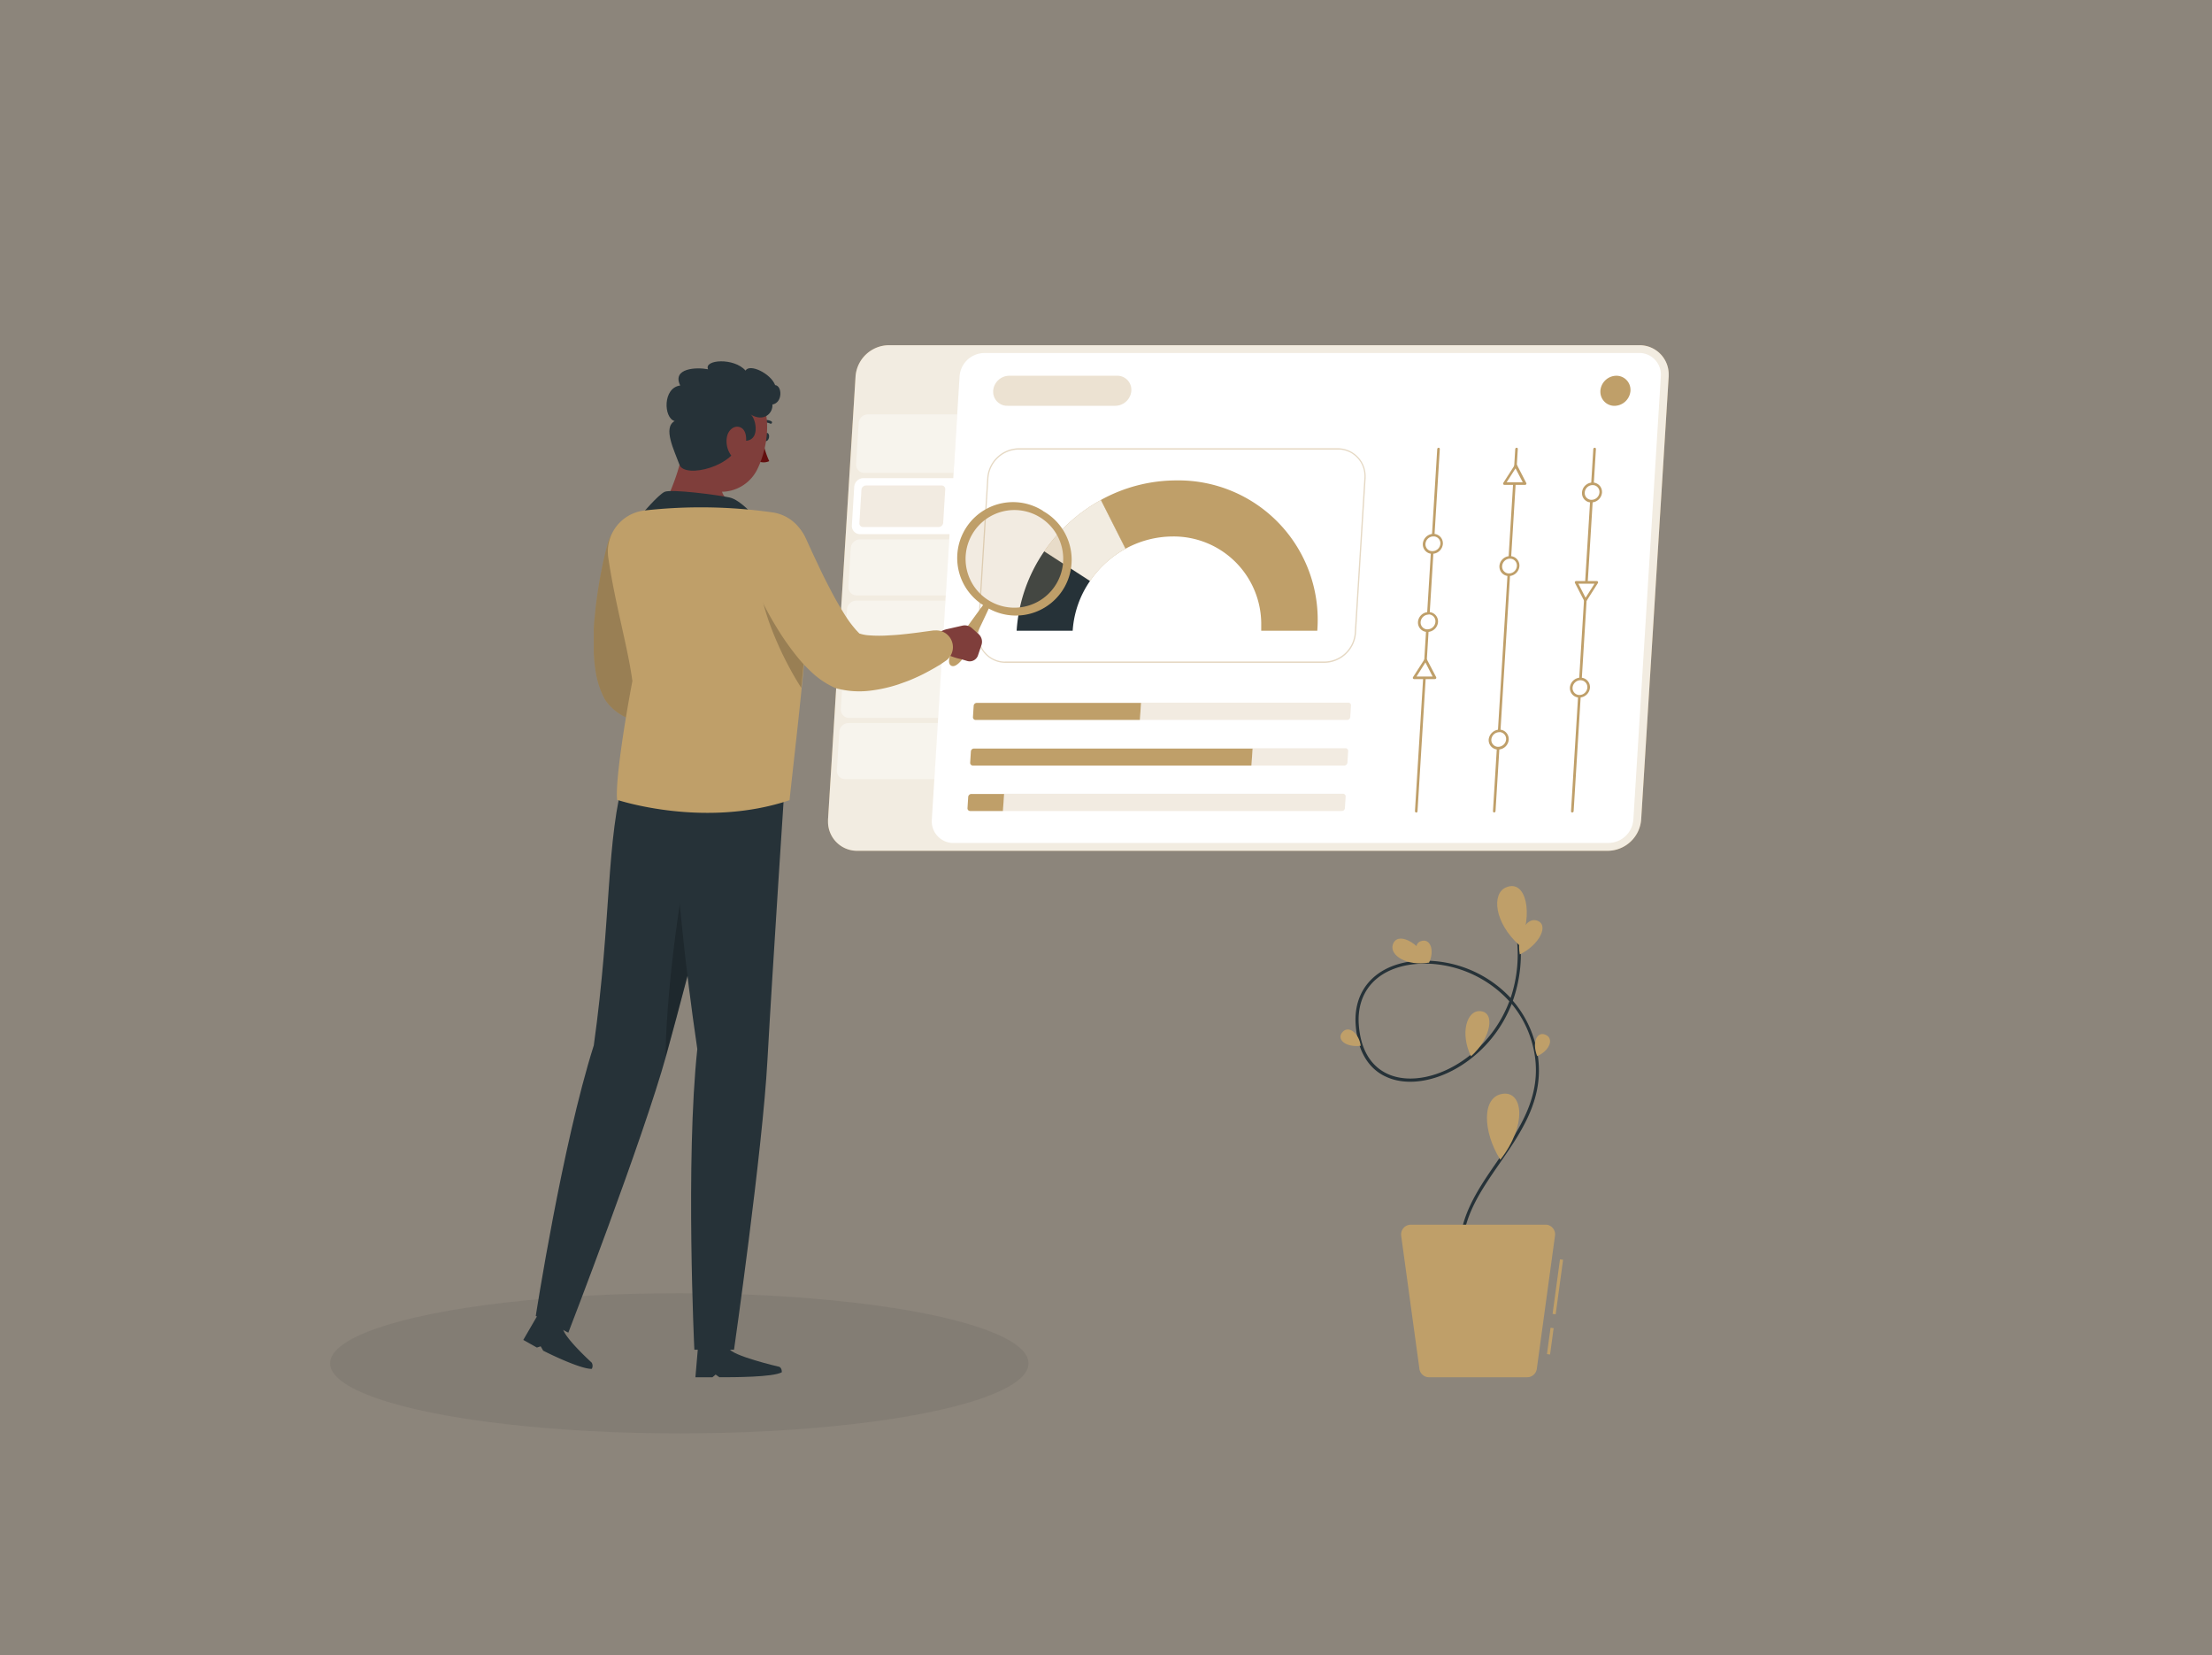 <svg id="Layer_1" data-name="Layer 1" xmlns="http://www.w3.org/2000/svg" viewBox="0 0 397 297"><rect x="0" y="0" width="397" height="297" fill="#808080" stroke="none"/><rect x="-7.62" y="-5.7" width="412.23" height="308.39" style="fill:#bf9f69;opacity:0.2"/><g id="freepik--Shadow--inject-1" style="opacity:0.1"><ellipse id="freepik--path--inject-1" cx="121.92" cy="244.62" rx="62.68" ry="12.58" style="fill:#383838"/></g><g id="freepik--information-tab--inject-1"><path d="M288.59,152.66H153.87a5.21,5.21,0,0,1-5.26-5.16c0-.15,0-.29,0-.44l4.94-79.52a6.05,6.05,0,0,1,5.95-5.6H294.22a5.22,5.22,0,0,1,5.27,5.17c0,.14,0,.29,0,.43l-4.94,79.52A6.07,6.07,0,0,1,288.59,152.66Z" style="fill:#bf9f69"/><path d="M288.59,152.66H153.87a5.21,5.21,0,0,1-5.26-5.16c0-.15,0-.29,0-.44l4.94-79.52a6.05,6.05,0,0,1,5.95-5.6H294.22a5.22,5.22,0,0,1,5.27,5.17c0,.14,0,.29,0,.43l-4.94,79.52A6.07,6.07,0,0,1,288.59,152.66Z" style="fill:#fff;isolation:isolate;opacity:0.8"/><path d="M171.14,84.85h-16a1.47,1.47,0,0,1-1.49-1.45.57.57,0,0,1,0-.13l.46-7.33a1.68,1.68,0,0,1,1.69-1.59h16Z" style="fill:#fff;isolation:isolate;opacity:0.4"/><path d="M294.14,63.34H176.67a4.5,4.5,0,0,0-4.45,4.2l-1.13,18.25H155a1.68,1.68,0,0,0-1.69,1.59l-.42,6.87a1.48,1.48,0,0,0,1.35,1.59h16.18l-3.18,51.22a3.89,3.89,0,0,0,3.59,4.19H288.69a4.52,4.52,0,0,0,4.46-4.2l4.93-79.52a3.9,3.9,0,0,0-3.57-4.19Z" style="fill:#fff"/><path d="M169.75,106.83h-16a1.47,1.47,0,0,1-1.49-1.45.66.66,0,0,1,0-.14l.43-6.87a1.68,1.68,0,0,1,1.69-1.59h16Z" style="fill:#fff;isolation:isolate;opacity:0.4"/><path d="M169.09,117.83h-16a1.49,1.49,0,0,1-1.5-1.46.57.57,0,0,1,0-.13l.43-6.89a1.68,1.68,0,0,1,1.69-1.58h16Z" style="fill:#fff;isolation:isolate;opacity:0.4"/><path d="M168.41,128.82h-16a1.49,1.49,0,0,1-1.5-1.47.49.49,0,0,1,0-.12l.42-6.89a1.72,1.72,0,0,1,1.7-1.58h16Z" style="fill:#fff;isolation:isolate;opacity:0.4"/><path d="M167.73,139.8h-16a1.48,1.48,0,0,1-1.53-1.42v-.18l.43-6.88a1.7,1.7,0,0,1,1.69-1.59h16.05Z" style="fill:#fff;isolation:isolate;opacity:0.4"/><path d="M154.89,94.56a.64.64,0,0,1-.65-.62v-.07l.37-6a.84.84,0,0,1,.81-.76H169a.64.64,0,0,1,.65.62v.07l-.37,6a.83.83,0,0,1-.82.76Z" style="fill:#bf9f69;isolation:isolate;opacity:0.2"/><path d="M200.19,72.81H180.78a2.51,2.51,0,0,1-2.53-2.5v-.2h0a2.92,2.92,0,0,1,2.87-2.69h19.39a2.51,2.51,0,0,1,2.54,2.49,1.41,1.41,0,0,1,0,.2h0A2.92,2.92,0,0,1,200.19,72.81Z" style="fill:#bf9f69;isolation:isolate;opacity:0.3"/><path d="M292.63,70.12a2.92,2.92,0,0,1-2.86,2.7,2.52,2.52,0,0,1-2.54-2.49,1.48,1.48,0,0,1,0-.21,2.91,2.91,0,0,1,2.86-2.7,2.52,2.52,0,0,1,2.54,2.48A1.7,1.7,0,0,1,292.63,70.12Z" style="fill:#bf9f69"/><path d="M237.69,118.94H180.46a5,5,0,0,1-5-4.92c0-.14,0-.29,0-.43l1.72-27.81a5.76,5.76,0,0,1,5.67-5.35h57.25a5,5,0,0,1,5,4.91c0,.14,0,.29,0,.44l-1.73,27.81A5.77,5.77,0,0,1,237.69,118.94ZM182.82,80.67a5.51,5.51,0,0,0-5.42,5.11l-1.73,27.81a4.75,4.75,0,0,0,4.38,5.1,3,3,0,0,0,.42,0h57.24a5.51,5.51,0,0,0,5.43-5.11l1.73-27.81a4.75,4.75,0,0,0-4.39-5.1l-.41,0Z" style="fill:#bf9f69;isolation:isolate;opacity:0.4"/><path d="M187.41,98.93l8.22,5.32A18.46,18.46,0,0,1,202,98.46l-4.41-8.74A29.82,29.82,0,0,0,187.41,98.93Z" style="fill:#bf9f69"/><path d="M187.41,98.93l8.22,5.32A18.46,18.46,0,0,1,202,98.46l-4.41-8.74A29.82,29.82,0,0,0,187.41,98.93Z" style="fill:#fff;isolation:isolate;opacity:0.8"/><path d="M182.46,113.17h10.06a17.68,17.68,0,0,1,3.11-8.92l-8.22-5.32A28.43,28.43,0,0,0,182.46,113.17Z" style="fill:#263238"/><path d="M211.1,86.2a28.06,28.06,0,0,0-13.52,3.51L202,98.46a17.74,17.74,0,0,1,8.45-2.2,15.72,15.72,0,0,1,15.91,15.51c0,.47,0,.94,0,1.4h10.06A25,25,0,0,0,211.1,86.2Z" style="fill:#bf9f69"/><path d="M204.58,129.18H175.1a.48.48,0,0,1-.48-.48v0l.13-2.07a.56.56,0,0,1,.56-.51h29.48Z" style="fill:#bf9f69"/><path d="M204.58,129.18h37.2a.56.56,0,0,0,.56-.52l.13-2.07a.48.48,0,0,0-.44-.51H204.79Z" style="fill:#bf9f69;isolation:isolate;opacity:0.2"/><path d="M224.6,137.36h-50a.48.48,0,0,1-.48-.47v0l.13-2.07a.56.56,0,0,1,.56-.51h50Z" style="fill:#bf9f69"/><path d="M224.6,137.36h16.67a.57.57,0,0,0,.56-.52l.13-2.07a.47.47,0,0,0-.43-.51H224.79Z" style="fill:#bf9f69;isolation:isolate;opacity:0.2"/><path d="M180,145.52h-5.88a.48.48,0,0,1-.48-.47v0l.13-2.07a.58.58,0,0,1,.57-.52h5.87Z" style="fill:#bf9f69"/><path d="M180,145.52h60.82a.56.56,0,0,0,.56-.51l.13-2.07a.48.48,0,0,0-.45-.52H180.15Z" style="fill:#bf9f69;isolation:isolate;opacity:0.2"/><path d="M254.17,145.78a.23.23,0,0,1-.22-.21v0l4-65a.25.25,0,0,1,.25-.23.21.21,0,0,1,.21.21v0l-4,65a.26.26,0,0,1-.25.26Z" style="fill:#bf9f69"/><path d="M258.72,97.58a1.69,1.69,0,0,1-1.65,1.55,1.45,1.45,0,0,1-1.47-1.43.49.49,0,0,1,0-.12A1.68,1.68,0,0,1,257.26,96a1.43,1.43,0,0,1,1.46,1.42Z" style="fill:#fff"/><path d="M257.05,99.37a1.69,1.69,0,0,1-1.69-1.69v-.1a1.93,1.93,0,0,1,1.9-1.79,1.69,1.69,0,0,1,1.7,1.68.41.41,0,0,1,0,.11A1.93,1.93,0,0,1,257.05,99.37Zm.2-3.12a1.43,1.43,0,0,0-1.41,1.33A1.22,1.22,0,0,0,257,98.89h.1a1.43,1.43,0,0,0,1.41-1.32,1.23,1.23,0,0,0-1.13-1.32Z" style="fill:#bf9f69"/><path d="M257.85,111.58a1.69,1.69,0,0,1-1.65,1.56,1.47,1.47,0,0,1-1.47-1.44.49.49,0,0,1,0-.12,1.69,1.69,0,0,1,1.65-1.57,1.44,1.44,0,0,1,1.46,1.42Z" style="fill:#fff"/><path d="M256.19,113.39a1.68,1.68,0,0,1-1.7-1.68v-.1a1.93,1.93,0,0,1,1.9-1.79,1.68,1.68,0,0,1,1.7,1.68v.11A1.93,1.93,0,0,1,256.19,113.39Zm.19-3.11a1.44,1.44,0,0,0-1.41,1.33,1.22,1.22,0,0,0,1.13,1.31h.11a1.44,1.44,0,0,0,1.41-1.32,1.23,1.23,0,0,0-1.1-1.35.65.65,0,0,0-.14,0Z" style="fill:#bf9f69"/><polygon points="255.87 118.39 253.81 121.61 257.53 121.61 255.87 118.39" style="fill:#fff"/><path d="M257.52,121.85H253.8a.23.23,0,0,1-.2-.11.25.25,0,0,1,0-.24l2.07-3.22a.23.23,0,0,1,.32-.07.27.27,0,0,1,.08.07l1.69,3.22a.25.25,0,0,1-.13.33l-.1,0Zm-3.29-.46h2.89l-1.29-2.53Z" style="fill:#bf9f69"/><path d="M282.18,145.78a.21.21,0,0,1-.22-.21v0l4-65a.25.25,0,0,1,.25-.23.21.21,0,0,1,.22.21v0l-4,65A.26.26,0,0,1,282.18,145.78Z" style="fill:#bf9f69"/><path d="M285.12,123.38a1.44,1.44,0,0,0-1.33-1.55h-.13a1.69,1.69,0,0,0-1.65,1.56,1.45,1.45,0,0,0,1.33,1.55h.13A1.68,1.68,0,0,0,285.12,123.38Z" style="fill:#fff"/><path d="M283.46,125.16a1.68,1.68,0,0,1-1.7-1.68v-.1a1.93,1.93,0,0,1,1.9-1.79,1.69,1.69,0,0,1,1.7,1.69v.1A1.93,1.93,0,0,1,283.46,125.16Zm.19-3.11a1.45,1.45,0,0,0-1.41,1.33,1.24,1.24,0,0,0,1.15,1.32h.09a1.43,1.43,0,0,0,1.41-1.32,1.23,1.23,0,0,0-1.14-1.32Z" style="fill:#bf9f69"/><path d="M287.29,88.37A1.43,1.43,0,0,0,286,86.82h-.14a1.69,1.69,0,0,0-1.65,1.56,1.45,1.45,0,0,0,1.33,1.55h.13A1.67,1.67,0,0,0,287.29,88.37Z" style="fill:#fff"/><path d="M285.63,90.15a1.65,1.65,0,0,1-1.7-1.61.91.91,0,0,1,0-.17,1.92,1.92,0,0,1,1.89-1.79,1.68,1.68,0,0,1,1.7,1.68v.11A1.93,1.93,0,0,1,285.63,90.15Zm.19-3.11a1.43,1.43,0,0,0-1.4,1.33,1.22,1.22,0,0,0,1.12,1.31h.12a1.42,1.42,0,0,0,1.4-1.32,1.22,1.22,0,0,0-1.13-1.32Z" style="fill:#bf9f69"/><polygon points="284.54 107.71 282.88 104.49 286.6 104.49 284.54 107.71" style="fill:#fff"/><path d="M284.52,107.94a.21.21,0,0,1-.19-.11l-1.66-3.22a.24.24,0,0,1,0-.23.22.22,0,0,1,.21-.12h3.72a.21.21,0,0,1,.19.12.24.24,0,0,1,0,.23l-2.05,3.22A.27.27,0,0,1,284.52,107.94Zm-1.25-3.21,1.3,2.52,1.61-2.52Z" style="fill:#bf9f69"/><path d="M268.17,145.78a.23.23,0,0,1-.22-.21s0,0,0,0l4-65a.25.25,0,0,1,.25-.23.2.2,0,0,1,.21.2v0l-4,65A.26.26,0,0,1,268.17,145.78Z" style="fill:#bf9f69"/><path d="M272.48,101.56a1.68,1.68,0,0,1-1.66,1.55,1.43,1.43,0,0,1-1.46-1.41v-.14A1.7,1.7,0,0,1,271,100a1.45,1.45,0,0,1,1.46,1.44Z" style="fill:#fff"/><path d="M270.81,103.36a1.69,1.69,0,0,1-1.7-1.69.34.34,0,0,1,0-.1,1.92,1.92,0,0,1,1.9-1.79,1.69,1.69,0,0,1,1.69,1.69v.1A1.93,1.93,0,0,1,270.81,103.36Zm.19-3.12a1.43,1.43,0,0,0-1.4,1.33,1.23,1.23,0,0,0,1.14,1.32h.1a1.42,1.42,0,0,0,1.4-1.32,1.22,1.22,0,0,0-1.13-1.32Z" style="fill:#bf9f69"/><path d="M270.54,132.71a1.69,1.69,0,0,1-1.65,1.55,1.43,1.43,0,0,1-1.46-1.42v-.13a1.69,1.69,0,0,1,1.65-1.56,1.45,1.45,0,0,1,1.47,1.43A.57.57,0,0,1,270.54,132.71Z" style="fill:#fff"/><path d="M268.87,134.49a1.69,1.69,0,0,1-1.69-1.69v-.09a2,2,0,0,1,1.9-1.8,1.7,1.7,0,0,1,1.7,1.69.41.41,0,0,1,0,.11A1.92,1.92,0,0,1,268.87,134.49Zm.2-3.11a1.43,1.43,0,0,0-1.41,1.33A1.23,1.23,0,0,0,268.8,134h.1a1.44,1.44,0,0,0,1.41-1.32,1.23,1.23,0,0,0-1.13-1.32Z" style="fill:#bf9f69"/><polygon points="272.04 83.59 269.97 86.81 273.69 86.81 272.04 83.59" style="fill:#fff"/><path d="M273.68,87H270a.22.22,0,0,1-.2-.12.3.3,0,0,1,0-.23l2.06-3.21a.25.25,0,0,1,.34-.08.27.27,0,0,1,.07.08l1.65,3.21a.19.19,0,0,1,0,.23A.22.22,0,0,1,273.68,87Zm-3.28-.46h2.9l-1.3-2.5Z" style="fill:#bf9f69"/></g><g id="freepik--Character--inject-1"><path d="M120.45,100.32l-.56,2.75-.56,2.82c-.37,1.87-.69,3.74-1,5.58-.14.92-.26,1.82-.35,2.72s-.18,1.76-.23,2.6a22.06,22.06,0,0,0,0,2.3c0,.66.15,1.23.12,1.29l-.38-.65c-.17-.17-.48-.33-.53-.25s.15.2.51.3a7.47,7.47,0,0,0,1.41.19,15.75,15.75,0,0,0,1.82,0,34.65,34.65,0,0,0,4.07-.57c.71-.13,1.43-.27,2.14-.43l2.1-.46.29-.06a3,3,0,0,1,2.39,5.27l-1.06.77-1,.71c-.71.46-1.42.89-2.17,1.3a30.74,30.74,0,0,1-4.76,2.13,23.73,23.73,0,0,1-2.75.74,14.38,14.38,0,0,1-3.21.3,11.29,11.29,0,0,1-3.94-.75,9.29,9.29,0,0,1-4.06-3.16,3.5,3.5,0,0,1-.29-.49l-.09-.16a15.84,15.84,0,0,1-1.44-4.51,29.07,29.07,0,0,1-.36-3.73c0-1.18,0-2.32,0-3.44s.12-2.22.23-3.3c.2-2.16.52-4.27.88-6.36.2-1,.39-2.08.62-3.11.12-.52.23-1,.36-1.56l.42-1.59a5.9,5.9,0,0,1,11.49,2.66Z" style="fill:#bf9f69"/><path d="M120.45,100.32l-.56,2.75-.56,2.82c-.37,1.87-.69,3.74-1,5.58-.14.92-.26,1.82-.35,2.72s-.18,1.76-.23,2.6a22.06,22.06,0,0,0,0,2.3c0,.66.15,1.23.12,1.29l-.38-.65c-.17-.17-.48-.33-.53-.25s.15.2.51.3a7.47,7.47,0,0,0,1.41.19,15.75,15.75,0,0,0,1.82,0,34.65,34.65,0,0,0,4.07-.57c.71-.13,1.43-.27,2.14-.43l2.1-.46.29-.06a3,3,0,0,1,2.39,5.27l-1.06.77-1,.71c-.71.46-1.42.89-2.17,1.3a30.74,30.74,0,0,1-4.76,2.13,23.73,23.73,0,0,1-2.75.74,14.38,14.38,0,0,1-3.21.3,11.29,11.29,0,0,1-3.94-.75,9.29,9.29,0,0,1-4.06-3.16,3.5,3.5,0,0,1-.29-.49l-.09-.16a15.84,15.84,0,0,1-1.44-4.51,29.07,29.07,0,0,1-.36-3.73c0-1.18,0-2.32,0-3.44s.12-2.22.23-3.3c.2-2.16.52-4.27.88-6.36.2-1,.39-2.08.62-3.11.12-.52.23-1,.36-1.56l.42-1.59a5.9,5.9,0,0,1,11.49,2.66Z" style="isolation:isolate;opacity:0.2"/><path d="M106.19,244.49s-5.33-4.83-5.2-6.37l-4.43-2.25-2.64,4.55,2.44,1.37.68-.22.45.78c2.2,1.12,7,3.33,8.72,3.26A1.1,1.1,0,0,0,106.19,244.49Z" style="fill:#263238"/><path d="M106.57,187.58c3.23-23.11,2.17-37.12,5.56-48.5l21-1.7s-9.3,36.64-13.53,51.9S102,239.12,102,239.12l-5.84-3S100.9,205.45,106.57,187.58Z" style="fill:#263238"/><path d="M123.67,154.47c-1.42,3.3-4.21,24.47-4.2,35.05a1.09,1.09,0,0,1,.07-.24c1.5-5.36,3.62-13.37,5.74-21.49Z" style="isolation:isolate;opacity:0.2"/><path d="M139.88,245.25s-8.7-2-9.1-3.38h-5.52l-.45,5.25h3.06l.57-.48.68.48c2.48,0,9.65,0,11.2-.9C140.33,245.42,139.88,245.25,139.88,245.25Z" style="fill:#263238"/><path d="M125.15,188.23c-4.61-31.29-4.61-50.66-4.61-50.66l20.52-.33s-2.46,37.31-3.32,52.94c-.88,16.25-6,52-6,52h-7.12S123,208.33,125.15,188.23Z" style="fill:#263238"/><path d="M122.92,78.83C122,85,120.18,88.26,119,91.3a17.25,17.25,0,0,0,11,4.25c4.47-.06,3.65-3.08,2.45-4.65-3.2-1.61-3.33-3.25-2.54-4.68Z" style="fill:#7f3e3b"/><path d="M115.26,92.17s2.85-3.35,4-3.91,9.65.56,11.66,1,4.47,3.39,4.47,3.39Z" style="fill:#263238"/><path d="M137.06,78.31c-.09.41.05.78.32.84s.56-.23.64-.63-.05-.78-.32-.84S137.14,77.88,137.06,78.31Z" style="fill:#263238"/><path d="M136.9,78.87a14.17,14.17,0,0,0,1.16,3.87,2.38,2.38,0,0,1-2,0Z" style="fill:#630f0f"/><path d="M138.45,76a.24.24,0,0,1-.23,0,1.93,1.93,0,0,0-1.75.06.24.24,0,0,1-.33-.06h0a.23.23,0,0,1,.06-.33h0a2.4,2.4,0,0,1,2.21-.1.25.25,0,0,1,.13.32h0A.25.25,0,0,1,138.45,76Z" style="fill:#263238"/><path d="M123.63,74.2c-.8,5-1.54,7.93.41,11,2.92,4.64,9.58,3.69,11.88-1C138,80,139,72.47,134.54,69.45a7,7,0,0,0-9.76,1.85A6.91,6.91,0,0,0,123.63,74.2Z" style="fill:#7f3e3b"/><path d="M132.77,79c4.07.88,2.89-4.15,1.91-4.65,2.45,1.47,4.07-.24,3.95-1.77,1.87-.31,1.77-3.38.49-3.48-.81-2.12-4.61-3.91-5.31-2.6-2.05-2.37-7.53-2-6.73-.24-2.08-.41-6.51-.22-5,2.91-3.16.41-3,5.82-1,6.38-2.16,1.2-.06,5.28.87,7.84S132.16,83.68,132.77,79Z" style="fill:#263238"/><path d="M130.45,78.5a4.32,4.32,0,0,0,.67,3.07c.79,1.13,2,.42,2.5-.94.43-1.21.53-3.26-.6-3.88S130.66,77.12,130.45,78.5Z" style="fill:#7f3e3b"/><path d="M115.55,91.61a91,91,0,0,1,23.29.36A7.43,7.43,0,0,1,145,98.69c.81,10-1.39,27.36-3.3,44.89-15.36,5.15-30.95-.07-30.95-.07-.34-3.54,1.56-15.12,2.75-21.31-.87-6.38-3.09-13.69-4.33-22.17a7.41,7.41,0,0,1,6.27-8.4Z" style="fill:#bf9f69"/><path d="M136.41,105.55c1,6,4.36,13.15,7.4,17.88.42-4.14.77-8.09,1-11.73Z" style="isolation:isolate;opacity:0.2"/><path d="M187.19,91.66a10,10,0,0,0-10.75,16.91h0c-1,1.35-3.94,5.33-4.84,6.86-1.13,1.85-1.69,3.52-.91,4s2-.85,3.06-2.7c.91-1.53,3-6,3.71-7.54a10,10,0,0,0,9.73-17.5Zm2.4,13.09a8.76,8.76,0,1,1-3.05-12,8.75,8.75,0,0,1,3.05,12Z" style="fill:#bf9f69"/><path d="M190,105a9.24,9.24,0,1,1-3.23-12.67h0A9.24,9.24,0,0,1,190,105Z" style="fill:#bf9f69;isolation:isolate;opacity:0.2"/><path d="M175.63,113.77l-1.22-1.09a1.92,1.92,0,0,0-1.69-.42l-2.82.64a3.53,3.53,0,0,0-2.48,2.1l-.27.65a12.14,12.14,0,0,0,5.38,2.63l1,.3a1.57,1.57,0,0,0,2-1v0l.64-1.91A1.84,1.84,0,0,0,175.63,113.77Z" style="fill:#7f3e3b"/><path d="M144.65,96.65l1.13,2.47,1.19,2.53c.79,1.69,1.63,3.32,2.47,4.91.43.8.86,1.57,1.31,2.32s.88,1.47,1.33,2.14.86,1.19,1.33,1.75.8.84.81.9l-.7-.29A6.76,6.76,0,0,0,156,114a23.89,23.89,0,0,0,3.59,0c1.28-.05,2.61-.19,3.94-.35.67-.08,1.36-.16,2-.26l2-.27.27,0a3,3,0,0,1,2,5.41l-1,.68-1,.6c-.69.39-1.37.77-2.08,1.13s-1.43.68-2.17,1-1.5.56-2.25.84a26.06,26.06,0,0,1-5,1.13,16,16,0,0,1-6.12-.38,2.6,2.6,0,0,1-.42-.15l-.27-.13a15.22,15.22,0,0,1-3.87-2.68,25.93,25.93,0,0,1-2.53-2.71,47.71,47.71,0,0,1-3.8-5.44c-1.12-1.82-2.1-3.67-3-5.52-.46-.94-.92-1.87-1.33-2.82-.21-.47-.43-.95-.62-1.43l-.61-1.5a5.9,5.9,0,0,1,10.83-4.68Z" style="fill:#bf9f69"/></g><g id="freepik--Plant--inject-1"><path d="M262.11,226c-.87-6.82,2.93-12.31,6.61-17.63,4.32-6.26,8.79-12.73,6.15-21.6a18.9,18.9,0,0,0-3.56-6.64,23.06,23.06,0,0,1-7.75,10.15c-4.91,3.65-10.71,4.8-14.75,2.94-2.29-1-5.08-3.53-5.5-9.32s3-10.15,9.21-11.28a21.11,21.11,0,0,1,18.6,6.44,24.46,24.46,0,0,0,1-11.42l.57-.08a25,25,0,0,1-1.17,12,19.22,19.22,0,0,1,3.86,7.1c2.72,9.13-1.83,15.72-6.23,22.08-3.78,5.47-7.33,10.64-6.51,17.24Zm-6.39-53.1a17.86,17.86,0,0,0-3.1.27c-5.87,1.07-9.14,5.07-8.75,10.67.3,4.37,2.09,7.43,5.17,8.85,3.88,1.78,9.45.65,14.19-2.88a22.48,22.48,0,0,0,7.66-10.15,20.75,20.75,0,0,0-15.17-6.76Z" style="fill:#263238"/><path d="M272.66,169.58c-4.46-4-5-9.25-2.36-10.36C273.92,157.68,275.28,164.09,272.66,169.58Z" style="fill:#bf9f69"/><path d="M269.27,208.09c-3.19-5.07-3.38-11.4.52-11.84C273.33,195.84,274.11,201.85,269.27,208.09Z" style="fill:#bf9f69"/><path d="M272.76,171.25c-.61-3.78,1.25-6.6,3-6.1C278.17,165.84,276.29,169.57,272.76,171.25Z" style="fill:#bf9f69"/><path d="M264,189.53c-2-4.22-.71-8.12,1.5-8.11C268.55,181.44,267.54,186.42,264,189.53Z" style="fill:#bf9f69"/><path d="M256.48,172.72c-4,.68-7.05-1.29-6.52-3.16C250.68,167,254.67,169,256.48,172.72Z" style="fill:#bf9f69"/><path d="M256.48,172.72c-2.47-1.32-2.82-3.29-1.56-3.81C256.7,168.18,257.54,170.55,256.48,172.72Z" style="fill:#bf9f69"/><path d="M275.88,189.49c-1-2.63.06-4.34,1.36-3.88C279.05,186.24,278.12,188.57,275.88,189.49Z" style="fill:#bf9f69"/><path d="M244.22,187.65c-2.79.3-4.19-1.13-3.43-2.26C241.85,183.78,243.88,185.25,244.22,187.65Z" style="fill:#bf9f69"/><rect x="274.66" y="230.61" width="9.88" height="0.56" transform="translate(13.15 476.85) rotate(-82.26)" style="fill:#bf9f69"/><rect x="275.86" y="240.36" width="4.77" height="0.56" transform="translate(2.32 483.94) rotate(-82.26)" style="fill:#bf9f69"/><path d="M251.48,221.75l3.27,23.86a1.74,1.74,0,0,0,1.72,1.51h17.62a1.75,1.75,0,0,0,1.73-1.51l3.26-23.86a1.74,1.74,0,0,0-1.49-2H253.18a1.73,1.73,0,0,0-1.71,1.77C251.47,221.62,251.48,221.68,251.48,221.75Z" style="fill:#bf9f69"/></g></svg>